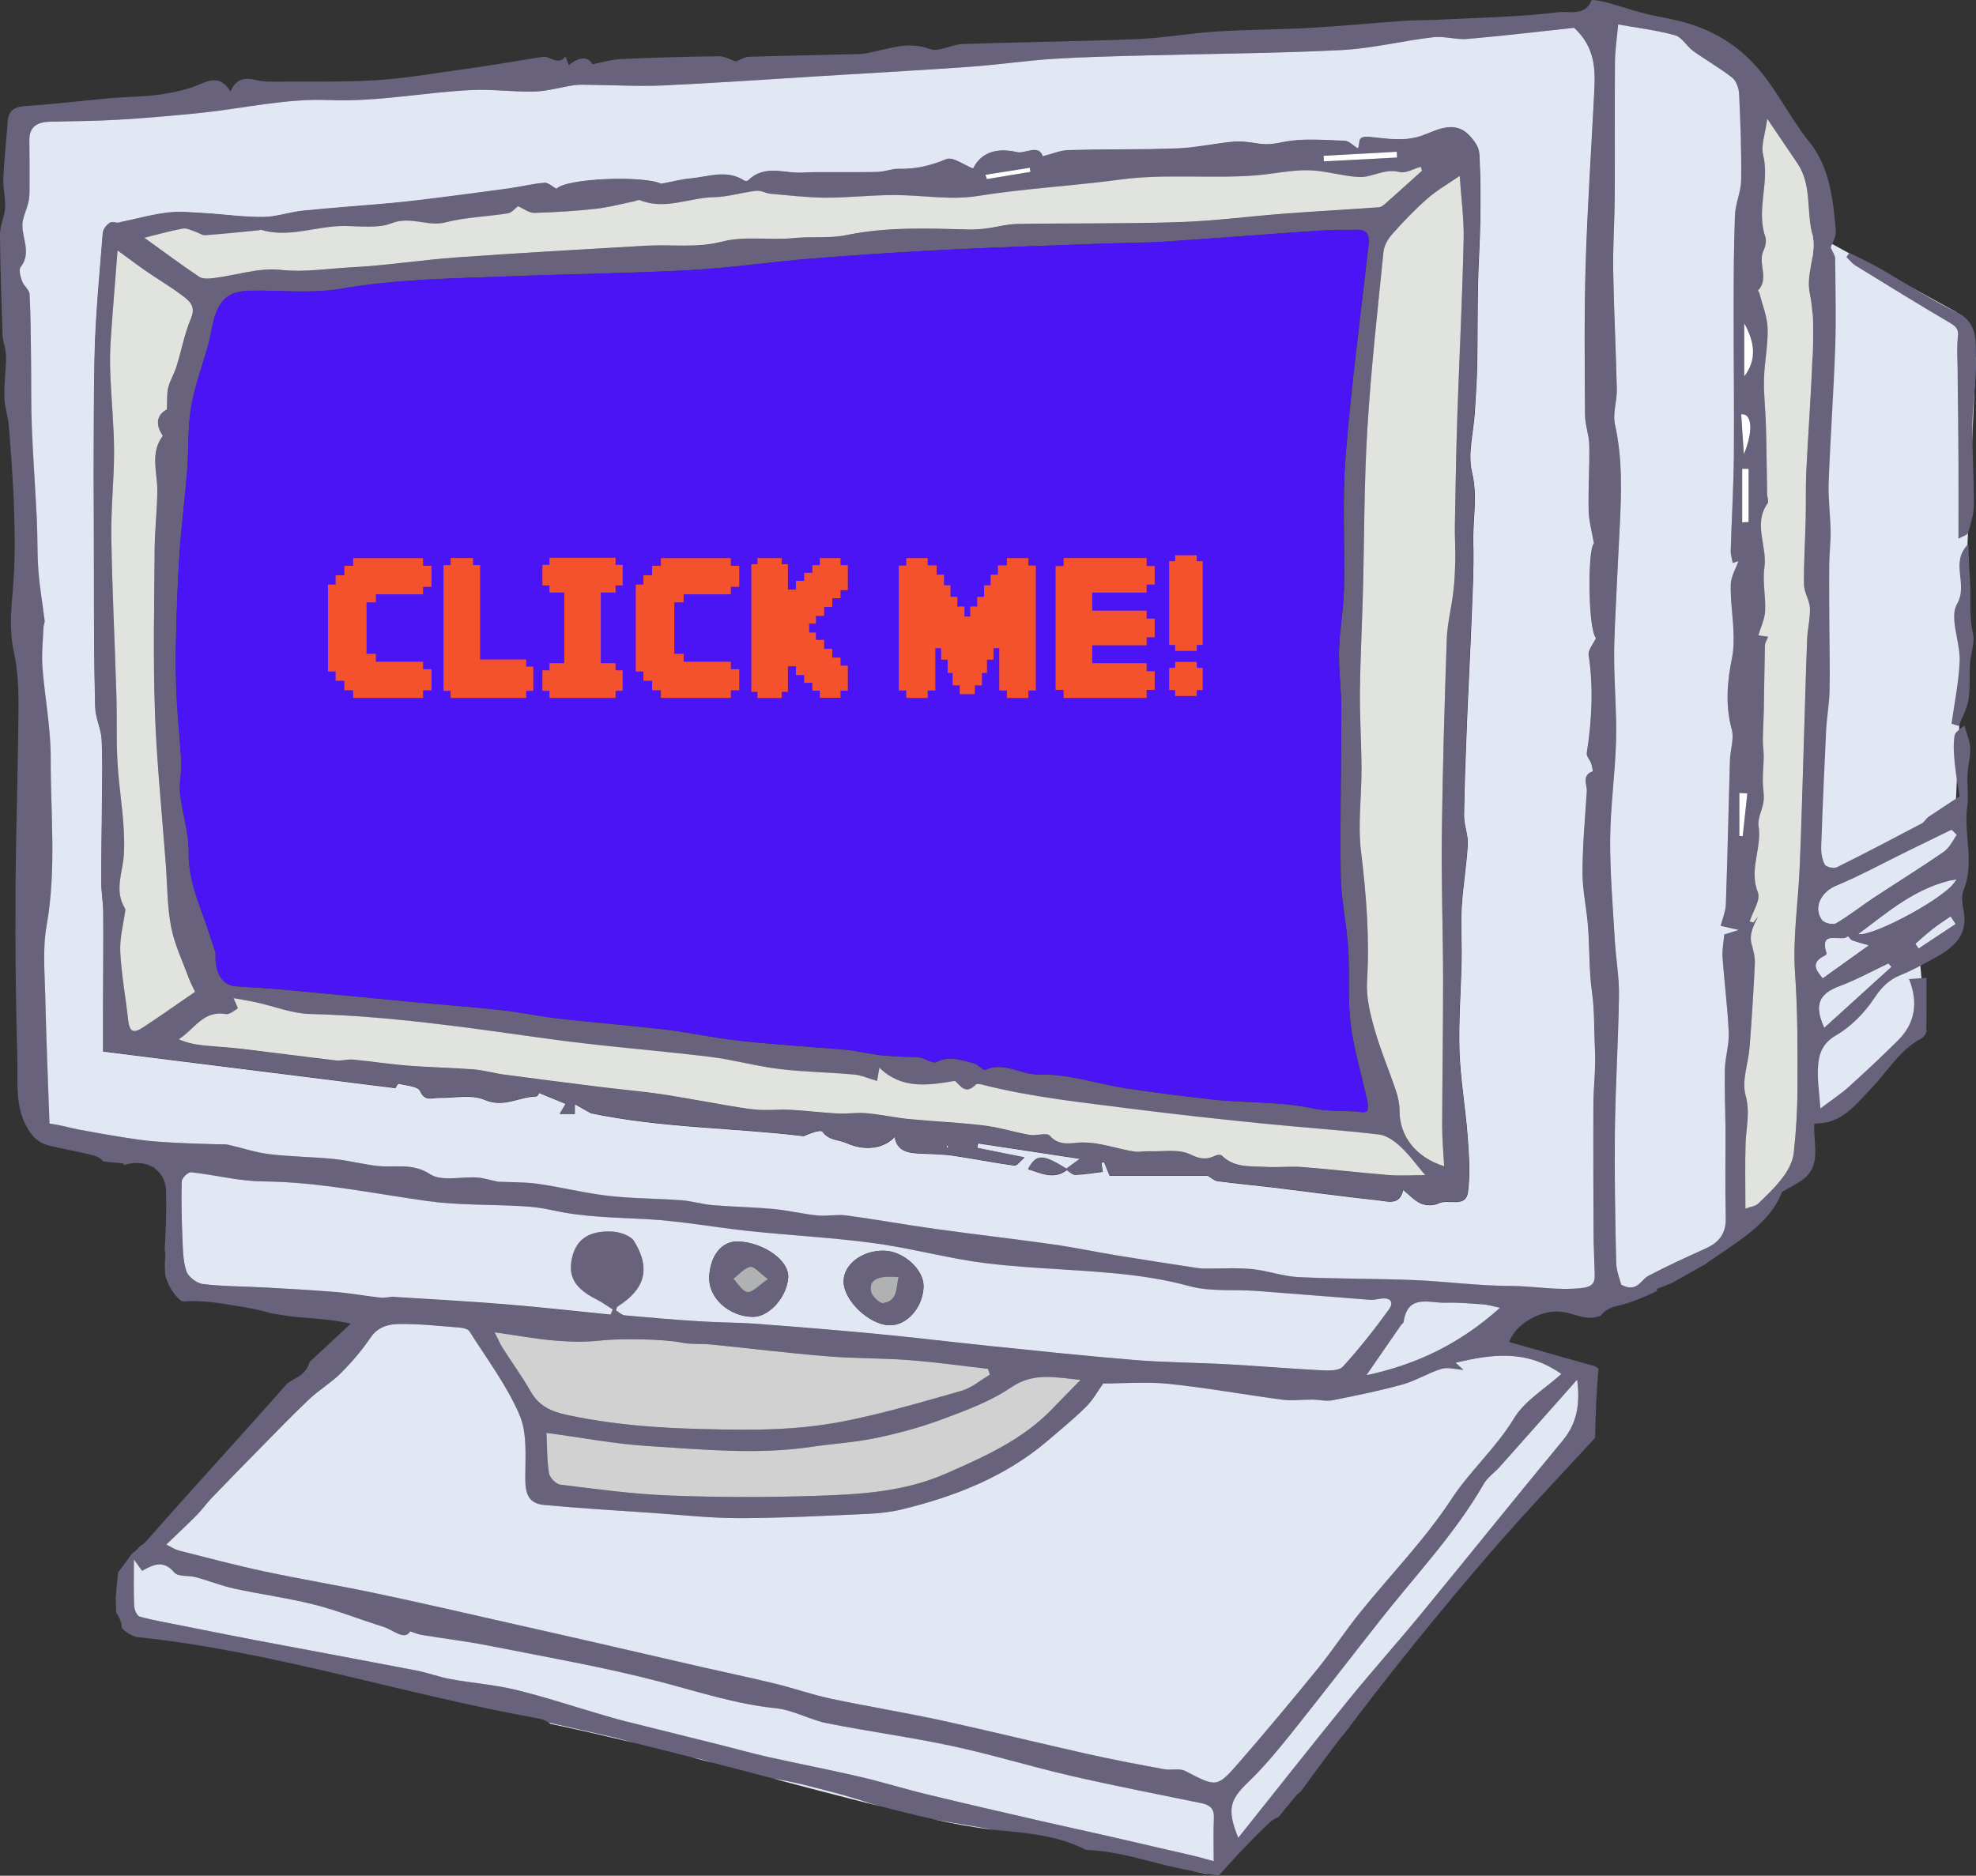 <?xml version="1.0" encoding="UTF-8"?>
<svg id="_레이어_1" data-name="레이어_1" xmlns="http://www.w3.org/2000/svg" viewBox="0 0 338.99 321.86">
  <rect x="0" y="0" width="338.99" height="321.86" fill="#333333" stroke="none"/>
  <defs>
    <style>
      .cls-1 {
        fill: #e1e7f3;
      }

      .cls-2 {
        fill: #d1d1d2;
      }

      .cls-3 {
        fill: #68627d;
      }

      .cls-4 {
        fill: #e1e3df;
      }

      .cls-5 {
        fill: #4b14f4;
      }

      .cls-6 {
        fill: #fff;
      }

      .cls-7 {
        fill: #b0b1b2;
      }

      .cls-8 {
        fill: #f4522c;
      }
    </style>
  </defs>
  <polygon class="cls-1" points="310.87 39.98 311.29 192.82 330.48 177 329.17 162.75 334.65 157.27 338.97 61.48 335.62 53.54 310.87 39.98"/>
  <path class="cls-3" d="M337.49,138.42c.23-1.83-.04-3.71.05-5.56.07-1.5.51-2.99.47-4.47-.04-1.17-.57-2.32-1-3.9-.48.46-1.59,1.02-1.7,1.74-.25,1.6-.11,3.29.05,4.93.21,2.07.61,4.11.82,5.48-1.96,1.29-3.68,2.39-5.36,3.54-.43.29-.68.86-1.12,1.1-4.85,2.56-9.69,5.11-14.6,7.54-.52.26-1.83-.06-2.06-.5-.47-.89-.64-2.04-.6-3.07.23-6.67.52-13.34.85-20.01.11-2.22.53-4.42.58-6.63.09-3.67-.02-7.35-.03-11.03-.02-3.6-.06-7.2-.02-10.8.02-1.87.26-3.74.23-5.61-.04-2.81-.43-5.62-.33-8.42.29-7.71.85-15.42,1.12-23.13.18-5.08.04-10.18-.01-15.27,0-.54-.43-1.08-.76-1.89.26-.78.96-1.84.88-2.83-.46-5.38-1.08-10.98-4.52-15.24-4.25-5.25-6.67-11.65-12.45-16.1-4.36-3.36-8.68-4.58-13.62-5.48-2.95-.53-5.8-1.61-8.71-2.39-.88-.23-2.53-.55-2.61-.35-1.12,2.79-3.95,1.81-5.61,2.01-6.83.85-13.75.95-20.64,1.3-2.08.11-4.16.07-6.23.21-5.25.37-10.48.9-15.73,1.19-5.35.3-10.72.28-16.07.62-4.64.3-9.25,1.14-13.9,1.32-9.9.4-19.81.49-29.71.83-1.92.07-4.1,1.44-5.66.86-3.35-1.25-6.29-.27-9.38.42-.86.19-1.73.42-2.61.44-6.33.17-12.67.27-19,.47-.76.02-1.51.53-2.27.81-.84-.27-1.88-.91-2.92-.9-5.64.06-11.28.24-16.91.49-1.47.07-2.92.53-4.76.89-.77-1.47-2.41-1.21-4.05.15-.23-.6-.4-1.05-.58-1.5-1.27,1.7-2.61-.14-3.94.08-4.8.8-9.61,1.57-14.43,2.25-4.69.66-9.38,1.46-14.1,1.75-5.62.34-11.27.21-16.91.25-1.18,0-2.4.03-3.53-.24-1.93-.47-3.56-.44-4.56,1.94-1.41-2.33-2.98-2.26-5.09-1.32-2.15.95-4.55,1.47-6.9,1.82-2.79.41-5.63.38-8.44.62-4.87.43-9.72,1.04-14.6,1.35-1.97.12-3.04.69-3.19,2.73-.23,3.23-.61,6.46-.75,9.7-.07,1.67.4,3.36.31,5.03C.77,37.19,0,38.71,0,40.24c.04,5.77.25,11.53.44,17.29.03.88.37,1.75.5,2.63.09.58.12,1.18.1,1.77-.09,2.12-.36,4.25-.29,6.37.05,1.61.65,3.2.77,4.81.37,4.83.76,9.67.9,14.51.13,4.36.19,8.76-.18,13.1-.32,3.72-.7,7.32.13,11.08.71,3.23.83,6.63.8,9.96-.08,10.52-.45,21.05-.51,31.57-.05,9.44.05,18.88.31,28.31.12,4.54-.57,9.36,2.67,13.27.6.72,1.56,1.33,2.47,1.57,2.56.69,5.2,1.08,7.77,1.74.93.24,1.5.59,1.75,1.03.46.06.91.13,1.37.2.56.08,3.3.05,1.97.62,1.82-.78,3.8-.67,5.27.22.06-.03.11-.07.16-.1.03.08.08.17.12.28,1.15.81,1.92,2.13,1.97,3.92.08,3.37-.03,6.74-.24,10.11.1.41.14.83.1,1.26-.05.44-.06.88-.08,1.31.02.55.05,1.11.07,1.66.46,1.76,1.31,3.36,2.79,4.52.16.02.31.04.47.06,2.85-.22,5.78.24,8.6.71,1.86.31,4.17.66,6.33,1.34,1.52.22,3.04.52,4.57.65,2.86.24,5.73.37,9.07,1.12-2.35,2.19-4.7,4.39-7.05,6.57-.31,1.09-1.01,2.06-2.22,2.69-.55.29-1.08.63-1.61.99-7.95,9.04-16.13,17.88-24.07,26.93-.4.45-.82.8-1.25,1.05-.39.48-.81.88-1.27,1.17-.82,1.09-1.64,2.19-2.43,3.29-.17,1.47-.32,2.94-.42,4.41.03.83.07,1.67.1,2.5.62.85.92,1.75.96,2.63.56.64,1.35,1.14,2.4,1.52,23.39,2.41,45.85,9.85,68.96,13.97.73.13,1.34.38,1.84.71,3.52.8,7.05,1.58,10.57,2.39,1.35.31,2.69.69,4.02,1.09,3.39.82,6.77,1.68,10.14,2.54,1.18.16,2.29.49,3.38.87,3.5.91,7,1.83,10.5,2.75,3.59.52,7.14,1.54,10.67,2.44,2.51.64,4.97,1.48,7.44,2.25,3.04.77,6.08,1.55,9.14,2.23,3.53.66,7.09,1.21,10.63,1.85.51.06,1.01.13,1.52.17,4.99.46,9.88,1.04,14.18,3.29,4.1.12,8.17,1.21,12.11,2.24,1.97.52,3.94.95,5.92,1.33.8.12,1.6.24,2.4.38.21.04.42.1.62.17.58.1,1.16.19,1.74.28,2.72-3.08,5.53-6.07,8.52-8.93.56-.54,1.15-.9,1.75-1.13.92-1.16,1.86-2.31,2.82-3.45.3-.36.62-.64.95-.88,2.26-3.12,4.56-6.23,6.91-9.3.16-.21.33-.4.51-.57,8.03-10.68,16.44-21.07,25.17-31.18,5.8-6.72,11.93-13.15,17.93-19.68.07-3.97.22-7.94.57-11.9-.2-.11-.4-.23-.57-.36-4.93-1.4-9.85-2.79-14.75-4.18,1.09-3.15,5.72-5.82,9.42-5.12,1.58.3,3.14,1.03,4.69.97.49-.02.98-.14,1.47-.3.04-.02.08-.03.11-.05.58-.76,1.46-1.35,2.68-1.64,2.47-.57,4.78-1.52,7.02-2.64-.03-.18-.05-.35-.02-.36.87-.28,1.77-.68,2.66-1.04,1.98-1.09,3.93-2.25,5.92-3.33-.02,0-.04,0-.07-.01,5.51-3.85,10.9-6.84,12.93-12.23,1.38-.8,2.39-1.3,3.32-1.93,3.65-2.52,1.96-6.36,2.24-9.82,4.65.15,7.04-3.19,9.78-6.04,2.79-2.9,4.82-6.56,8.55-8.53.41-.21.85-.82.86-1.25.07-3,.04-6,.04-9.18-1.28.1-2.03.15-3,.23,1.61,4.07,1.05,7.61-1.95,10.57-2.74,2.71-5.55,5.36-8.41,7.93-1.41,1.27-3.02,2.31-4.84,3.69-.19-2.83-.58-5.07-.4-7.27.16-2.09.73-3.9,3.07-5.25,2.59-1.5,4.92-3.89,6.59-6.41,1.25-1.88,2.5-3.15,4.53-3.96,1.79-.71,3.49-1.65,5.19-2.58,3.27-1.79,6.38-3.69,5.62-8.27-.2-1.19-.5-2.6-.07-3.62,1.97-4.77.03-9.66.65-14.46ZM57.62,221.72c-4.07-.34-8.15-.57-12.23-.79-3.54-.2-7.09-.17-10.6-.59-1.05-.13-2.51-1.24-2.83-2.22-.6-1.83-.6-3.89-.68-5.86-.13-3.18-.21-6.37-.11-9.55.02-.56,1.08-1.6,1.57-1.55,4.13.44,8.24,1.53,12.36,1.57,9.56.08,18.83,2.07,28.22,3.37,5.3.74,10.71.56,16.07.87,1.77.1,3.56.3,5.29.69,5.39,1.22,10.87,1.25,16.35,1.55,5.85.32,11.66,1.43,17.5,2.04,7.04.74,14.13,1.11,21.14,2.04,5.69.75,11.28,2.22,16.95,3.12,3.98.63,8.02.92,12.04,1.2,8.52.58,17.03.81,25.39,3.09,3.63.99,7.65.54,11.48.82,6.46.48,12.92,1.03,19.38,1.52.6.05,1.23-.06,1.83-.17,1.65-.31,2.49.47,1.52,1.83-2.45,3.4-5.07,6.7-7.89,9.81-.65.72-2.36.7-3.56.64-5.41-.28-10.82-.74-16.23-1.04-5.3-.29-10.63-.3-15.92-.73-8.26-.67-16.51-1.56-24.76-2.4-6.46-.66-12.9-1.46-19.37-2.07-6.84-.65-13.68-1.21-20.53-1.73-3.31-.25-6.63-.23-9.94-.44-4.29-.27-8.57-.63-12.85-1.02-.55-.05-1.05-.56-1.55-.85.12-.33.13-.58.25-.65,4.72-2.95,5.77-6.51,2.87-11.22-.61-.99-2.49-1.61-3.82-1.67-4.05-.17-6.18,1.42-6.86,4.63-.67,3.16.56,5.17,4.19,7,.99.5,1.88,1.16,2.82,1.75-.13.3-.25.6-.38.9-6-.6-12-1.28-18.01-1.77-6.39-.52-12.79-.87-19.19-1.27-.75-.05-1.53.22-2.28.13-2.56-.28-5.09-.75-7.65-.96ZM240.3,227.44c.15-.22.47-.4.5-.62.71-4.89,4.45-3.18,7.27-3.28,2.15-.07,4.32.14,6.47.29.74.05,1.47.3,2.79.58-6.83,6.11-14.17,9.7-22.93,11.57,2.21-3.2,4.05-5.87,5.9-8.55ZM111.23,248.13c9.27.58,18.57,1.52,27.87.15,3.72-.55,7.51-.77,11.18-1.53,3.86-.81,7.71-1.85,11.4-3.23,4.06-1.52,8.26-3.05,11.78-5.46,3.81-2.62,7.62-1.71,11.91-1.28-1.59,1.63-3.19,3.25-4.77,4.89-5.11,5.36-11.68,8.26-18.31,11.18-7.21,3.17-14.84,3.59-22.46,3.83-8.32.27-16.66.26-24.97-.06-6.26-.24-12.5-1.1-18.72-1.86-.75-.09-1.83-1.2-1.96-1.97-.36-2.2-.31-4.48-.44-6.92,6.07.81,11.74,1.91,17.47,2.26ZM91.06,238.79c-1.48-2.6-3.25-5.03-4.86-7.55-.41-.65-.7-1.37-1.34-2.64,3.81.54,7,1.14,10.22,1.41,2.63.22,5.32.3,7.93,0,3.28-.38,10.82-.27,13.86.35,1.65.34,3.41.16,5.11.33,6.62.66,13.22,1.48,19.85,2.02,4.69.39,9.43.3,14.12.66,4.53.34,9.03.99,13.55,1.5.11.34.21.68.32,1.02-1.63.95-3.14,2.27-4.9,2.77-6.94,1.97-13.88,4.04-20.96,5.37-5.4,1.01-11.01,1.32-16.52,1.29-10.15-.06-20.32-.38-30.31-2.56-2.58-.56-4.68-1.53-6.07-3.96ZM208.23,319.36c-1.56-.42-2.64-.74-3.73-.99-5.12-1.19-10.25-2.37-15.37-3.54-3.56-.81-7.12-1.57-10.67-2.39-6.5-1.5-13.01-2.99-19.49-4.56-3.84-.93-7.62-2.12-11.47-3.01-5.24-1.22-10.52-2.23-15.77-3.4-2.76-.62-5.48-1.4-8.23-2.08-5.44-1.36-10.89-2.7-16.34-4.07-1.54-.39-3.07-.85-4.59-1.3-4.72-1.38-9.39-2.94-14.16-4.08-3.62-.87-7.38-1.14-11.05-1.81-2.04-.37-4-1.12-6.03-1.51-9.04-1.74-18.1-3.41-27.15-5.12-4.33-.82-8.65-1.7-12.98-2.56-2.41-.48-4.84-.89-7.21-1.54-.47-.13-.93-1.18-.96-1.83-.11-2.39-.05-4.79-.05-7.94.71.97,1.02,1.4,1.4,1.92,1.87-1.02,3.62-1.98,5.52.29.64.76,2.46.47,3.71.81,2.21.6,4.35,1.47,6.57,1.95,4.56.99,9.21,1.61,13.74,2.75,4,1.01,7.85,2.57,11.8,3.79,1.77.55,3.69,2.46,4.65.79.46.15,1.18.49,1.94.61,3.84.64,7.71,1.1,11.52,1.85,9.9,1.97,19.87,3.68,29.62,6.25,6.52,1.71,12.88,3.8,19.65,4.49,2.97.3,5.78,1.97,8.76,2.57,7.17,1.43,14.43,2.4,21.57,3.93,6.8,1.46,13.47,3.53,20.25,5.09,7.44,1.71,14.94,3.17,22.42,4.7,1.46.3,2.23.93,2.15,2.56-.11,2.33-.03,4.66-.03,7.39ZM268.11,247.14c-8.13,9.83-16.12,19.79-24.22,29.65-4.12,5.01-8.45,9.85-12.55,14.89-6.27,7.71-12.42,15.53-18.92,23.67-1.97-4.89-1.43-6.53,1.68-9.52,2.67-2.57,5.06-5.44,7.38-8.34,5.22-6.52,10.3-13.15,15.47-19.7,6-7.61,12.71-14.67,17.58-23.14.67-1.16,1.9-1.99,2.82-3.02,4.35-4.88,8.68-9.78,13.22-14.9.49,3.95.1,7.33-2.46,10.42ZM267.85,235.74c-2.73,2.48-6.26,4.55-8.13,7.63-3.08,5.08-7.52,8.95-10.77,13.91-4.54,6.92-10.44,12.95-15.66,19.43-2.49,3.08-4.66,6.42-7.15,9.5-4.44,5.46-8.95,10.86-13.56,16.17-3.83,4.41-3.88,4.26-9.26,1.48-1-.52-2.45-.08-3.65-.31-4.38-.81-8.77-1.63-13.12-2.61-8.35-1.87-16.67-3.93-25.03-5.75-6.3-1.37-12.66-2.39-18.97-3.73-3.24-.69-6.39-1.81-9.61-2.59-4.14-1.01-8.32-1.88-12.48-2.83-6.47-1.48-12.94-2.99-19.41-4.47-4.63-1.06-9.27-2.11-13.91-3.15-7.49-1.68-14.97-3.43-22.48-5.01-6.39-1.35-12.83-2.41-19.22-3.77-4.92-1.05-9.79-2.34-14.67-3.58-.8-.2-1.53-.71-2.23-1.05,1.97-1.9,3.65-3.46,5.26-5.09.86-.87,1.57-1.9,2.42-2.79,2.83-2.95,5.68-5.87,8.55-8.78,2.73-2.77,5.43-5.58,8.26-8.25,1.7-1.61,3.78-2.83,5.43-4.48,1.88-1.88,3.64-3.94,5.12-6.14,1.24-1.83,3.07-2.26,4.8-2.29,3.53-.06,7.08.35,10.61.63.54.04,1.3.25,1.54.65,2.97,4.72,6.42,9.26,8.58,14.34,1.36,3.19.98,7.22.98,10.88,0,2.76.63,4.31,3.26,4.55,6.21.57,12.43.95,18.65,1.37,4.96.34,9.93.9,14.89.89,7.38-.02,14.76-.41,22.13-.74,1.97-.09,3.97-.34,5.88-.81,9.06-2.22,17.6-5.59,24.81-11.73,2.23-1.91,4.51-3.77,6.6-5.84,1.18-1.17,2-2.7,2.93-3.99,3.61,0,7.49-.33,11.3.07,6.51.68,12.97,1.86,19.46,2.72,1.65.22,3.37-.03,5.05-.02,1.18,0,2.4.33,3.53.11,4.02-.79,8.04-1.61,11.99-2.7,2.3-.64,4.4-1.98,6.68-2.68,1.1-.34,2.43.09,3.79.17-.54-.49-.97-.87-1.36-1.23,6.05-1.4,12.03-2.4,18.15,1.93ZM272.56,112.35c.86,5.65.55,11.25-.32,16.85-.08.52.53,1.13.74,1.73.16.46.35,1.37.28,1.39-1.96.7-.93,2.28-1.01,3.46-.31,4.65-.73,9.3-.74,13.96,0,3.05.71,6.09.94,9.14.29,3.75.16,7.54.68,11.25.47,3.33.34,6.66.52,9.98.17,3.12-.26,6.27-.27,9.41-.04,7.41,0,14.82.03,22.23.01,2.17.14,4.34.19,6.51.03,1.51.04,2.46-2.22,2.72-4.16.48-8.21-.35-12.31-.35-5.48-.01-10.95-.77-16.44-1-6.62-.27-13.25-.19-19.86-.51-2.68-.13-5.31-1.12-7.99-1.38-2.64-.25-5.33-.07-8-.09-.61,0-1.22-.07-1.81-.16-4.51-.69-9.02-1.38-13.52-2.12-3.64-.6-7.24-1.37-10.89-1.88-6.72-.95-13.46-1.71-20.17-2.65-5.06-.7-10.09-1.62-15.15-2.3-1.66-.22-3.39.16-5.07-.01-2.5-.25-4.97-.87-7.48-1.1-3.46-.32-6.94-.37-10.4-.66-1.8-.15-3.58-.71-5.38-.84-4.18-.31-8.39-.28-12.55-.76-4.03-.46-8-1.48-12.02-2.05-2.39-.34-4.84-.27-6.97-.37-1.44-.3-2.45-.63-3.48-.7-2.74-.18-6.11.72-8.09-.57-3.01-1.97-5.84-1.1-8.77-1.39-2.57-.25-5.1-.95-7.67-1.21-3.71-.38-7.47-.39-11.17-.84-2.37-.29-4.67-1.09-7.01-1.61-.56-.13-1.17-.06-1.76-.08-2.42-.08-4.84-.13-7.25-.26-2.11-.12-4.23-.23-6.32-.53-3.49-.5-6.96-1.11-10.43-1.76-1.39-.26-2.74-.72-4.91-1-.25-7.25-.56-14.5-.72-21.76-.09-4.06-.48-8.22.22-12.17,1.72-9.59.68-19.19.71-28.77.02-5.23-1.03-10.46-1.42-15.7-.17-2.26.1-4.56.19-6.84.01-.35.23-.72.19-1.05-.34-2.82-.84-5.62-1.06-8.45-.23-2.97-.14-5.97-.28-8.95-.26-5.28-.65-10.56-.86-15.85-.15-3.75-.08-7.5-.13-11.25-.05-3.85-.05-7.69-.25-11.53-.04-.77-1.01-1.44-1.3-2.25-.27-.76-.6-1.95-.23-2.42,2.14-2.69-.25-5.5.42-8.17.24-.96.64-1.87.88-2.83.16-.66.22-1.36.22-2.04.01-2.88.02-5.75-.03-8.63-.04-2.47,1.42-3.21,3.57-3.26,3.85-.09,7.72-.1,11.56-.33,4.73-.28,9.46-.69,14.17-1.17,7.37-.76,14.77-2.52,22.08-2.21,8.39.35,16.47-1.37,24.71-1.73,3.51-.15,7.05.37,10.57.27,2.25-.06,4.48-.75,6.73-1.08.94-.14,1.91-.08,2.87-.07,4.15.04,8.31.29,12.45.1,9.05-.42,18.09-1.06,27.13-1.61,8.54-.52,17.09-.99,25.62-1.6,4.74-.34,9.45-1.05,14.19-1.35,5.35-.34,10.72-.45,16.08-.59,11.13-.3,22.28-.36,33.4-.92,5.25-.27,10.43-1.59,15.67-2.2,1.95-.23,4,.46,5.96.29,6.29-.55,12.56-1.3,18.25-1.91,3.6,3.33,3.65,7.07,3.46,10.85-.5,9.92-1.18,19.84-1.48,29.77-.26,8.59-.16,17.19-.11,25.78.01,1.74.7,3.48.73,5.23.07,3.73-.19,7.46-.11,11.18.04,1.81.56,3.62.91,5.68-1.08.81-1.06,14.57.35,16.25-.47,1-1.39,2.02-1.26,2.87ZM299.23,55.47c1.66,3.03,2.34,6.05,0,9.12v-9.12ZM299.17,77.95c-.15-2.28-.31-4.55-.46-6.85,1.72-.24,2.22,2.56.46,6.85ZM299.99,80.44v9.13c-.37.02-.74.05-1.1.07v-9.19c.37,0,.74,0,1.1-.01ZM295.5,164.28c.3,4.31.87,8.6,1.06,12.91.09,2.07-.6,4.17-.66,6.26-.09,3.39.08,6.79.1,10.18.02,5.12-.08,10.25.05,15.37.07,2.66-1.14,4.19-3.43,5.23-3.31,1.5-6.63,3-9.84,4.7-1.36.72-1.95,2.98-4.67,1.52-.22-.91-.83-2.35-.86-3.81-.17-7.56-.31-15.13-.22-22.69.1-7.72.59-15.44.7-23.17.04-3.2-.55-6.4-.73-9.61-.33-5.75-.83-11.52-.78-17.27.05-5.61.86-11.21,1.01-16.82.12-4.71-.31-9.43-.33-14.15-.02-3.48.21-6.95.36-10.43.18-3.98.39-7.96.59-11.95.3-5.93.5-11.83-.81-17.72-.42-1.89.37-4.01.32-6.02-.15-6.79-.51-13.57-.62-20.36-.07-4.18.23-8.35.26-12.53.05-7.79-.02-15.57.04-23.36.02-1.96.33-3.92.55-6.35,3.24.58,6.55.97,9.74,1.85,1.21.33,2.02,1.91,3.15,2.72,2.19,1.57,4.56,2.9,6.67,4.56.7.56,1.14,1.82,1.19,2.78.23,4.94.42,9.89.35,14.83-.03,2-.99,3.97-1.06,5.97-.21,5.38-.22,10.77-.23,16.15-.01,8.36.11,16.72.04,25.08-.05,5.44-.38,10.88-.54,16.32-.02.69.21,1.38.33,2.1.51-.16.92-.29,1.01-.32-.44,1.26-1.29,2.64-1.32,4.03-.07,2.7.37,5.4.47,8.11.06,1.45.04,2.95-.24,4.37-.83,4.13-1.21,8.18-.06,12.37.44,1.61-.26,3.51-.31,5.28-.25,8.24-.41,16.49-.7,24.73-.04,1.21-.56,2.39-.89,3.69,1.07.24,1.84.42,3.11.71-1.1.34-1.77.55-2.49.77-.1,1.17-.39,2.57-.3,3.93ZM298.39,143.46v-7.38c.46.02.91.04,1.37.07-.26,2.44-.53,4.89-.79,7.33-.19,0-.38-.01-.58-.02ZM310.49,50.31c.69,3.4.59,7,.47,10.51-.23,6.69-.75,13.37-1.07,20.06-.13,2.79-.04,5.58-.11,8.37-.09,3.68-.34,7.35-.29,11.03.02,1.35.95,2.68,1.02,4.03.08,1.74-.4,3.5-.47,5.25-.23,5.76-.37,11.53-.56,17.29-.23,7.22-.41,14.44-.71,21.66-.25,6.18-1.24,12.4-.81,18.52.46,6.54.43,13.04.41,19.56,0,3.76-.23,7.53-.64,11.26-.16,1.41-.92,2.89-1.79,4.05-1.25,1.69-2.8,3.17-4.32,4.63-.43.42-1.2.49-2.18.85,0-3.94-.08-7.54.03-11.12.08-2.77.82-5.38,0-8.35-.7-2.51.49-5.53.7-8.33.36-4.75.67-9.5.89-14.26.05-1.09-.24-2.22-.54-3.28-.51-1.84.36-3.24,1.08-4.79-.26.34-.52.67-.78,1.01-.22-.05-.43-.1-.65-.15.52-1.69,1.92-3.73,1.41-5.01-1.57-3.92.72-7.58.12-11.38-.21-1.35.69-2.84.86-4.3.13-1.13-.14-2.3-.14-3.46,0-1.41.15-2.82.16-4.23,0-.94-.16-1.88-.15-2.82.02-1.59.13-3.18.16-4.78.07-3.81.1-7.63.2-11.44,0-.41.3-.82.55-1.46-.65-.09-1.15-.16-1.68-.23.4-1.38,1.09-2.75,1.16-4.15.13-2.49-.47-5.06-.12-7.5.52-3.67-1.98-7.46.55-11.01.24-.33-.07-1.04-.08-1.57-.07-3.92-.1-7.83-.21-11.75-.07-2.67-.4-5.35-.33-8.01.07-2.91.71-5.81.62-8.7-.06-2.03-.91-4.03-1.41-6.04-.04-.17-.28-.42-.24-.45,1.99-2.04-.08-4.63.94-6.82.33-.7.55-1.7.32-2.38-1.62-4.65.78-9.38-.38-14.08-.4-1.63.36-3.55.71-6.19,1.96,2.9,3.56,5.27,5.16,7.63,2.5,3.68,1.55,8.06,2.53,11.99.92,3.66-1.11,6.79-.39,10.33ZM313.13,163.98c.13-.06.28-.33.24-.45-1.31-4.18,2.62-1.68,3.65-2.86.24.25.44.61.73.72.93.34,1.89.58,2.78.83-2.51,1.8-5.11,3.66-7.83,5.61-.9-1.15-2.29-2.61.43-3.85ZM312.97,176.31c-1.76-3.9-.87-5.78,2.62-7.07,2.87-1.06,5.58-2.57,8.36-3.88.17.18.33.36.5.53-3.8,3.45-7.61,6.9-11.48,10.42ZM329.17,162.75c-.18-.27-.35-.54-.53-.8.97-.83,1.9-1.7,2.91-2.49.94-.74,1.96-1.39,3.1-2.18.08.12.46.69.84,1.28-2.19,1.45-4.26,2.82-6.33,4.19ZM318.85,160.28c5.15-3.82,9.92-8.09,16.78-9.39-1.34,2.87-14.04,9.67-16.78,9.39ZM333.47,146.12c-3.97,2.74-8.09,5.29-12.12,7.95-2.15,1.42-4.18,3.05-6.4,4.34-.53.31-2.03-.07-2.39-.61-1.48-2.16-.03-4.74,2.37-5.75,4.23-1.77,8.27-3.98,12.39-6,2.49-1.22,4.98-2.42,7.46-3.64.31.28.61.56.92.83-.73.97-1.28,2.21-2.24,2.87Z"/>
  <path class="cls-3" d="M317.26,43.4c1.61.8,3.26,1.53,4.81,2.41,4.52,2.57,8.87,5.48,13.55,7.73,3.76,1.8,3.28,5.02,3.36,7.94.1,3.77-.56,7.56-.61,11.34-.05,4.59.29,9.18.26,13.77,0,1.62-.53,3.26-1,4.83-.12.41-.95.6-1.65,1.01,0-4.68.02-8.91,0-13.13-.03-5.3-.1-10.6-.15-15.9-.02-1.87-.17-3.76.05-5.61.17-1.43-.46-1.86-1.54-2.49-5.39-3.17-10.71-6.45-16.03-9.73-.59-.36-1.03-.96-1.55-1.45.16-.24.32-.47.48-.71Z"/>
  <path class="cls-3" d="M334.79,124.19c.49-3.6,1.26-7.18,1.39-10.79.11-3.3-1.81-7.38-.45-9.76,2-3.51-1.31-7.02,1.94-10.3.1,2.28.13,4.23.29,6.18.24,3.04-.23,6.08.51,9.14.38,1.59-.39,3.44-.51,5.18-.14,2.06.07,4.15-.25,6.17-.25,1.57-1.09,3.05-1.67,4.57-.41-.13-.83-.26-1.24-.39Z"/>
  <path class="cls-1" d="M204.33,321.03c1,.19,2.01.38,3.02.55-.2-.07-.41-.13-.62-.17-.8-.14-1.6-.25-2.4-.38Z"/>
  <path class="cls-1" d="M170.6,313.99c-3.54-.65-7.1-1.19-10.63-1.85,3.51.79,7.05,1.44,10.63,1.85Z"/>
  <path class="cls-1" d="M122.22,302.46c-1.09-.38-2.2-.71-3.38-.87,1.13.29,2.25.58,3.38.87Z"/>
  <path class="cls-1" d="M94.82,295.88c4.65.98,9.27,2.05,13.89,3.17-1.34-.4-2.67-.78-4.02-1.09-3.52-.81-7.05-1.6-10.57-2.39.12.08.23.16.33.25.12.02.25.03.37.06Z"/>
  <path class="cls-1" d="M148.64,309.35c.73.18,1.46.37,2.19.56-2.47-.77-4.93-1.6-7.44-2.25-3.53-.91-7.08-1.93-10.67-2.44,5.3,1.4,10.6,2.79,15.92,4.14Z"/>
  <path class="cls-1" d="M85.35,202.75c-1.44-.3-2.45-.63-3.48-.7-2.74-.18-6.11.72-8.09-.57-3.01-1.97-5.84-1.1-8.77-1.39-2.57-.25-5.1-.95-7.67-1.21-3.71-.38-7.47-.39-11.17-.84-2.37-.29-4.67-1.09-7.01-1.61-.56-.13-1.17-.06-1.76-.08-2.42-.08-4.84-.13-7.25-.26-2.11-.12-4.23-.23-6.32-.53-3.49-.5-6.96-1.11-10.43-1.76-1.39-.26-2.74-.72-4.91-1-.25-7.25-.56-14.5-.72-21.76-.09-4.06-.48-8.22.22-12.17,1.72-9.59.68-19.19.71-28.77.02-5.23-1.03-10.46-1.42-15.7-.17-2.26.1-4.56.19-6.84.01-.35.23-.72.19-1.05-.34-2.82-.84-5.62-1.06-8.45-.23-2.97-.14-5.97-.28-8.95-.26-5.28-.65-10.56-.86-15.85-.15-3.75-.08-7.5-.13-11.25-.05-3.85-.05-7.69-.25-11.53-.04-.77-1.01-1.44-1.3-2.25-.27-.76-.6-1.95-.23-2.42,2.13-2.69-.25-5.5.42-8.17.24-.96.64-1.87.88-2.83.16-.66.22-1.36.22-2.04.01-2.88.02-5.75-.03-8.63-.04-2.47,1.42-3.21,3.57-3.26,3.85-.09,7.72-.1,11.56-.33,4.73-.28,9.46-.69,14.17-1.17,7.37-.76,14.77-2.52,22.08-2.21,8.39.35,16.47-1.37,24.71-1.73,3.51-.15,7.05.37,10.57.27,2.25-.06,4.48-.75,6.73-1.08.94-.14,1.91-.08,2.87-.07,4.15.04,8.31.29,12.45.1,9.05-.42,18.09-1.06,27.13-1.61,8.54-.52,17.09-.99,25.62-1.6,4.74-.34,9.45-1.05,14.19-1.35,5.35-.34,10.72-.45,16.08-.59,11.13-.3,22.28-.36,33.4-.92,5.25-.27,10.43-1.59,15.67-2.2,1.95-.23,4,.46,5.96.29,6.29-.55,12.56-1.3,18.25-1.91,3.6,3.33,3.65,7.07,3.46,10.85-.5,9.92-1.18,19.84-1.48,29.77-.26,8.59-.16,17.19-.11,25.78.01,1.74.7,3.48.73,5.23.07,3.73-.19,7.46-.11,11.18.04,1.81.56,3.62.91,5.68-1.08.81-1.06,14.57.35,16.25-.47,1-1.39,2.02-1.26,2.87.86,5.65.55,11.25-.32,16.85-.08.52.53,1.13.74,1.73.16.46.35,1.37.28,1.39-1.96.7-.93,2.28-1.01,3.46-.31,4.65-.73,9.3-.74,13.96,0,3.05.71,6.09.94,9.14.29,3.75.16,7.54.68,11.25.47,3.33.34,6.66.52,9.98.17,3.12-.26,6.27-.27,9.41-.04,7.41,0,14.82.03,22.23,0,2.17.14,4.34.19,6.51.03,1.51.04,2.46-2.22,2.72-4.16.48-8.21-.35-12.31-.36-5.48-.01-10.95-.77-16.44-1-6.62-.27-13.25-.19-19.86-.51-2.68-.13-5.31-1.12-7.99-1.38-2.64-.25-5.33-.07-8-.09-.61,0-1.22-.07-1.81-.16-4.51-.69-9.02-1.38-13.52-2.12-3.64-.6-7.24-1.37-10.89-1.88-6.72-.95-13.46-1.71-20.17-2.65-5.06-.7-10.09-1.62-15.15-2.3-1.66-.22-3.39.16-5.07-.01-2.5-.25-4.97-.87-7.48-1.1-3.46-.32-6.94-.37-10.4-.66-1.8-.15-3.58-.71-5.38-.84-4.18-.31-8.39-.28-12.55-.76-4.03-.46-8-1.48-12.02-2.05-2.39-.34-4.84-.27-6.97-.37ZM182.95,200.75c.51.3,1.03.86,1.54.85,1.58-.05,3.14-.33,4.69-.51-.07-.48-.14-1.02-.22-1.56.15-.04.3-.08.45-.12.29.7.58,1.4.97,2.34h16.8c.63.36,1.13.86,1.68.93,3.12.41,6.26.7,9.38,1.07,6.04.73,12.06,1.56,18.11,2.21,1.67.18,3.79.98,4.37-1.77,1.1.88,1.97,1.88,3.06,2.34.85.36,2.15.39,2.96-.02,1.68-.86,4.71.88,5.1-1.98.42-3.11.17-6.34-.06-9.5-.36-4.89-1.23-9.75-1.4-14.64-.17-5.19.26-10.41.36-15.61.06-3.03-.16-6.08.02-9.1.21-3.59.84-7.16,1.04-10.76.09-1.65-.65-3.33-.63-4.99.06-5.22.28-10.43.48-15.64.25-6.23.59-12.46.83-18.7.16-4.1.39-8.22.27-12.31-.12-4.06.79-8.05-.22-12.24-.77-3.21.27-6.85.48-10.31.16-2.65.35-5.29.41-7.94.09-4.59.04-9.18.13-13.76.08-3.75.35-7.5.4-11.26.05-3.84.07-7.69-.19-11.51-.07-1.09-.98-2.3-1.82-3.13-2.61-2.59-5.84-.52-8.03.22-3.17,1.07-6.18.43-8.93.19-2.37-.21-1.45,1.06-2.01,1.98-.81-.49-1.52-1.29-2.26-1.32-3.53-.11-7.15-.47-10.54.22-1.45.29-2.69.5-4.12.28-1.45-.22-2.94-.47-4.39-.34-3.21.28-6.39,1.03-9.59,1.15-6.24.24-12.49.12-18.72.3-1.49.04-2.97.7-4.44,1.07-.72-2.18-2.95-.4-4.41-.73-3.87-.89-6.33.35-7.52,2.82-1.57-.6-3.48-2.07-4.6-1.61-2.66,1.1-5.23,1.75-8.09,1.65-1.21-.04-2.42.51-3.64.54-3.58.08-7.17.03-10.75.04-1.27,0-2.54.17-3.8.05-2.72-.26-5.46-.91-7.72,1.37-.12.12-.5.13-.66.03-3-1.97-6.14-.65-9.22-.38-1.45.13-2.88.52-5.04.92-2.95-1.44-16.32-.97-17.96.87-.72-.39-1.43-1.1-2.06-1.04-2.04.17-4.04.67-6.07.96-4.12.58-8.25,1.11-12.38,1.63-2.63.33-5.26.65-7.89.89-5.03.46-10.07.8-15.1,1.31-2.28.23-4.52,1.06-6.79,1.08-3.35.03-6.7-.46-10.06-.66-2.11-.12-4.26-.35-6.35-.1-2.72.32-5.39,1.07-8.09,1.64-.48.27-1.3-.16-1.77.09-.59.3-1.22,1.14-1.27,1.78-.56,7.2-1.29,14.4-1.42,21.6-.23,12.95-.1,25.9-.09,38.86,0,6.98.02,13.96.21,20.94.05,1.83,1.01,3.62,1.1,5.45.19,3.55.08,7.12.06,10.69-.03,4.6-.13,9.2-.12,13.81,0,1.77.33,3.54.34,5.31.03,5.69-.02,11.37-.03,17.06,0,2.3,0,4.61,0,6.69,16.55,2.07,33.3,4.17,50.11,6.28.09-.13.41-.8.56-.76,1.3.32,3.33.44,3.69,1.26.8,1.83,1.95,1.16,3.11,1.18,2.68.04,5.68-.65,7.95.33,3.3,1.43,5.89-.54,8.81-.57.29,0,.58-.69.52-.62,1.63.67,3.09,1.27,4.61,1.9-.31.51-.61,1.01-1.02,1.71h2.56v-1.67c1.06.6,2.11,1.2,2.74,1.55,12.21,2.55,24.48,2.47,36.52,3.93,1.09-.49,2.93-1.17,3.23-.75,1.08,1.52,2.76,1.33,4.1,1.94,3.22,1.46,6.51.92,8.29-1.07.39,2.51,2.29,2.76,4.29,2.87,1.87.1,3.77.08,5.62.35,3.54.51,7.06,1.23,10.6,1.71.45.06,1.01-.77,1.77-1.38-3.08-.62-5.6-1.13-8.12-1.63.04-.27.08-.54.13-.8,5.79.88,11.59,1.76,17.53,2.66-.97.71-1.65,1.21-2.34,1.71-4.06-2.54-5.19-2.55-6.58.08,2.22.66,4.34,1.84,6.6.16Z"/>
  <path class="cls-1" d="M28.55,265.01c1.97-1.9,3.65-3.46,5.26-5.09.86-.87,1.57-1.9,2.42-2.79,2.83-2.95,5.68-5.87,8.55-8.78,2.73-2.77,5.43-5.58,8.26-8.25,1.7-1.61,3.78-2.83,5.43-4.48,1.88-1.88,3.64-3.94,5.13-6.14,1.24-1.83,3.07-2.26,4.8-2.29,3.53-.06,7.08.35,10.61.63.54.04,1.3.25,1.54.65,2.97,4.72,6.42,9.26,8.58,14.34,1.36,3.19.98,7.22.98,10.88,0,2.76.63,4.31,3.26,4.55,6.21.57,12.43.95,18.65,1.37,4.96.34,9.93.9,14.89.89,7.38-.02,14.76-.41,22.13-.74,1.97-.09,3.97-.34,5.88-.81,9.06-2.22,17.6-5.59,24.81-11.73,2.23-1.91,4.51-3.77,6.6-5.84,1.18-1.17,2-2.7,2.93-3.99,3.61,0,7.49-.33,11.3.07,6.51.68,12.97,1.86,19.46,2.72,1.65.22,3.37-.03,5.05-.02,1.18,0,2.4.33,3.53.11,4.02-.79,8.04-1.61,11.99-2.7,2.3-.64,4.4-1.98,6.68-2.68,1.1-.34,2.43.09,3.79.17-.54-.49-.97-.87-1.36-1.23,6.05-1.4,12.03-2.4,18.15,1.93-2.73,2.48-6.26,4.55-8.13,7.63-3.08,5.08-7.52,8.95-10.77,13.91-4.54,6.92-10.44,12.95-15.66,19.43-2.49,3.08-4.66,6.42-7.15,9.5-4.44,5.46-8.95,10.86-13.56,16.17-3.83,4.41-3.88,4.26-9.26,1.48-1-.52-2.45-.08-3.65-.31-4.38-.81-8.77-1.63-13.12-2.61-8.35-1.87-16.67-3.93-25.03-5.75-6.3-1.37-12.66-2.39-18.97-3.73-3.24-.69-6.39-1.81-9.61-2.59-4.14-1.01-8.32-1.88-12.48-2.83-6.47-1.48-12.94-2.99-19.41-4.47-4.63-1.06-9.27-2.11-13.91-3.15-7.49-1.68-14.97-3.43-22.48-5.01-6.39-1.35-12.83-2.41-19.22-3.77-4.92-1.05-9.79-2.34-14.67-3.58-.8-.2-1.53-.71-2.23-1.05Z"/>
  <path class="cls-1" d="M297.23,96.6c.64-.21,1.15-.37,1.01-.32-.44,1.26-1.29,2.64-1.32,4.03-.07,2.7.37,5.4.47,8.11.06,1.45.04,2.95-.24,4.37-.83,4.13-1.21,8.18-.06,12.37.44,1.61-.26,3.51-.31,5.28-.25,8.24-.41,16.49-.7,24.73-.04,1.21-.56,2.39-.89,3.69,1.07.24,1.84.42,3.11.71-1.1.34-1.77.55-2.49.77-.1,1.17-.39,2.57-.3,3.93.3,4.31.87,8.6,1.06,12.91.09,2.07-.6,4.17-.66,6.26-.09,3.39.08,6.79.1,10.18.02,5.12-.08,10.25.05,15.37.07,2.66-1.14,4.19-3.43,5.23-3.31,1.5-6.63,3-9.84,4.7-1.36.72-1.95,2.98-4.67,1.52-.22-.91-.83-2.35-.86-3.81-.17-7.56-.31-15.13-.22-22.69.1-7.72.59-15.44.7-23.17.04-3.2-.55-6.4-.73-9.61-.33-5.75-.83-11.52-.78-17.27.05-5.61.86-11.21,1.01-16.82.12-4.71-.31-9.43-.33-14.15-.02-3.48.21-6.95.36-10.43.18-3.98.39-7.96.59-11.95.3-5.93.5-11.83-.81-17.72-.42-1.89.37-4.01.32-6.02-.15-6.79-.51-13.57-.62-20.36-.07-4.18.23-8.35.26-12.53.05-7.79-.02-15.57.04-23.36.02-1.96.33-3.92.55-6.35,3.24.58,6.55.97,9.74,1.85,1.21.33,2.02,1.91,3.15,2.72,2.19,1.57,4.56,2.9,6.67,4.56.7.56,1.14,1.82,1.19,2.78.23,4.94.42,9.89.35,14.83-.03,2-.99,3.97-1.06,5.97-.21,5.38-.22,10.77-.23,16.15-.01,8.36.11,16.72.04,25.08-.05,5.44-.38,10.88-.54,16.32-.02.69.21,1.38.33,2.1Z"/>
  <path class="cls-1" d="M104.76,225.58c-6-.6-12-1.28-18.01-1.77-6.39-.52-12.79-.87-19.19-1.27-.75-.05-1.53.22-2.28.13-2.56-.28-5.09-.75-7.65-.96-4.07-.34-8.15-.57-12.23-.79-3.54-.2-7.09-.17-10.6-.59-1.05-.13-2.51-1.24-2.83-2.22-.6-1.83-.6-3.89-.68-5.86-.13-3.18-.21-6.37-.11-9.55.02-.56,1.08-1.6,1.57-1.55,4.13.44,8.24,1.53,12.36,1.57,9.56.08,18.83,2.07,28.22,3.37,5.3.74,10.71.56,16.07.87,1.77.1,3.56.3,5.29.69,5.39,1.22,10.87,1.25,16.35,1.55,5.85.32,11.66,1.43,17.5,2.04,7.04.74,14.13,1.11,21.14,2.04,5.69.75,11.28,2.22,16.95,3.12,3.98.63,8.02.92,12.04,1.2,8.52.58,17.03.81,25.39,3.09,3.63.99,7.65.54,11.48.82,6.46.48,12.92,1.03,19.38,1.52.6.05,1.23-.06,1.83-.17,1.65-.31,2.49.47,1.52,1.83-2.45,3.4-5.07,6.7-7.89,9.81-.65.72-2.36.7-3.56.64-5.41-.28-10.82-.74-16.23-1.04-5.3-.29-10.63-.3-15.92-.73-8.26-.67-16.51-1.56-24.76-2.4-6.46-.66-12.9-1.46-19.37-2.07-6.84-.65-13.68-1.21-20.53-1.73-3.31-.25-6.63-.23-9.94-.44-4.29-.27-8.57-.63-12.85-1.02-.55-.05-1.05-.56-1.55-.85.12-.33.13-.58.25-.65,4.72-2.95,5.77-6.51,2.87-11.22-.61-.99-2.49-1.61-3.82-1.67-4.05-.17-6.18,1.42-6.86,4.63-.67,3.16.56,5.17,4.19,7,.99.5,1.88,1.16,2.82,1.75-.13.3-.25.6-.38.9ZM121.67,219.15c-.14,3.54,3.36,6.74,7.46,6.81,2.78.05,5.86-3.36,6.09-6.75.19-2.86-4.1-5.97-8.54-6.18-2.82-.13-4.85,2.36-5.01,6.12ZM151.63,214.61c-3.76-.07-6.97,2.41-6.9,5.34.07,3.27,4.39,7.36,7.86,7.45,2.98.08,5.73-3.03,5.85-6.6.09-2.93-3.43-6.14-6.8-6.19Z"/>
  <path class="cls-1" d="M22.98,267.62c.71.97,1.02,1.4,1.4,1.92,1.87-1.02,3.62-1.98,5.52.29.64.76,2.46.47,3.71.81,2.21.6,4.35,1.47,6.57,1.95,4.56.99,9.21,1.61,13.74,2.75,4,1.01,7.85,2.57,11.8,3.79,1.77.55,3.69,2.46,4.65.79.46.15,1.18.48,1.94.61,3.84.64,7.71,1.1,11.52,1.85,9.9,1.97,19.87,3.68,29.62,6.25,6.52,1.71,12.88,3.8,19.65,4.49,2.97.3,5.78,1.97,8.76,2.57,7.17,1.43,14.43,2.4,21.57,3.93,6.8,1.46,13.47,3.53,20.25,5.09,7.44,1.71,14.94,3.17,22.42,4.7,1.46.3,2.23.93,2.15,2.56-.11,2.33-.03,4.66-.03,7.39-1.56-.42-2.64-.74-3.73-.99-5.12-1.19-10.25-2.37-15.37-3.54-3.56-.81-7.12-1.57-10.67-2.39-6.5-1.5-13.01-2.99-19.49-4.56-3.84-.93-7.62-2.12-11.47-3.01-5.24-1.22-10.52-2.23-15.77-3.4-2.76-.62-5.48-1.4-8.23-2.08-5.44-1.36-10.89-2.7-16.34-4.07-1.54-.39-3.07-.85-4.59-1.3-4.72-1.38-9.39-2.94-14.16-4.08-3.62-.87-7.38-1.14-11.05-1.81-2.04-.37-4-1.12-6.03-1.51-9.04-1.74-18.1-3.41-27.15-5.12-4.33-.82-8.65-1.7-12.98-2.56-2.41-.48-4.84-.89-7.21-1.54-.47-.13-.93-1.18-.96-1.83-.11-2.39-.05-4.79-.05-7.94Z"/>
  <path class="cls-4" d="M299.43,207.4c0-3.94-.08-7.54.03-11.12.08-2.77.82-5.38,0-8.35-.7-2.51.49-5.53.7-8.33.36-4.75.67-9.5.89-14.26.05-1.09-.24-2.22-.54-3.28-.51-1.84.36-3.24,1.08-4.79-.26.34-.52.67-.78,1.01-.22-.05-.43-.1-.65-.15.52-1.69,1.92-3.73,1.41-5.01-1.57-3.92.72-7.58.12-11.38-.21-1.35.69-2.84.86-4.3.13-1.13-.14-2.3-.14-3.46,0-1.41.15-2.82.16-4.23,0-.94-.16-1.88-.15-2.82.02-1.59.13-3.18.16-4.78.07-3.81.11-7.63.2-11.44,0-.41.3-.82.55-1.46-.65-.09-1.15-.16-1.68-.23.4-1.38,1.09-2.75,1.16-4.15.13-2.49-.47-5.06-.12-7.5.52-3.67-1.98-7.46.55-11.01.24-.33-.07-1.04-.08-1.57-.07-3.92-.1-7.83-.21-11.75-.07-2.67-.4-5.35-.33-8.01.07-2.91.71-5.81.62-8.7-.06-2.03-.91-4.03-1.41-6.04-.04-.17-.28-.42-.24-.45,1.99-2.04-.08-4.63.94-6.82.33-.7.55-1.7.32-2.38-1.62-4.65.78-9.38-.38-14.08-.4-1.63.36-3.55.71-6.19,1.96,2.9,3.56,5.27,5.16,7.63,2.5,3.68,1.55,8.06,2.53,11.99.92,3.66-1.11,6.79-.39,10.33.69,3.4.59,7,.47,10.51-.23,6.69-.75,13.37-1.07,20.06-.13,2.79-.04,5.58-.11,8.37-.09,3.68-.34,7.35-.29,11.03.02,1.35.95,2.68,1.02,4.03.08,1.74-.4,3.5-.47,5.25-.23,5.76-.37,11.53-.56,17.29-.23,7.22-.41,14.44-.71,21.66-.25,6.18-1.24,12.4-.81,18.52.46,6.54.43,13.04.41,19.56,0,3.76-.23,7.53-.64,11.26-.16,1.41-.92,2.89-1.79,4.05-1.25,1.69-2.8,3.17-4.32,4.63-.43.42-1.2.49-2.18.85Z"/>
  <path class="cls-2" d="M169.82,235.89c-1.63.95-3.14,2.27-4.9,2.77-6.94,1.97-13.88,4.04-20.96,5.37-5.4,1.01-11.01,1.32-16.52,1.29-10.15-.06-20.32-.38-30.31-2.56-2.58-.56-4.68-1.53-6.07-3.96-1.48-2.6-3.25-5.03-4.86-7.55-.41-.65-.7-1.37-1.34-2.64,3.81.54,7,1.14,10.22,1.41,2.63.22,5.32.3,7.93,0,3.28-.38,10.82-.27,13.86.35,1.65.34,3.41.16,5.11.33,6.62.66,13.22,1.48,19.85,2.02,4.69.39,9.43.3,14.12.66,4.53.34,9.03.99,13.55,1.5.11.34.21.68.32,1.02Z"/>
  <path class="cls-2" d="M93.76,245.87c6.07.81,11.74,1.91,17.47,2.26,9.27.58,18.57,1.52,27.87.15,3.72-.55,7.51-.77,11.18-1.53,3.86-.81,7.71-1.85,11.4-3.23,4.06-1.52,8.26-3.05,11.78-5.46,3.81-2.62,7.62-1.71,11.91-1.28-1.59,1.63-3.19,3.25-4.77,4.89-5.11,5.36-11.68,8.26-18.31,11.18-7.21,3.17-14.84,3.59-22.46,3.83-8.32.27-16.66.26-24.97-.06-6.26-.24-12.5-1.1-18.72-1.86-.75-.09-1.83-1.2-1.96-1.97-.36-2.2-.31-4.48-.44-6.92Z"/>
  <path class="cls-1" d="M212.42,315.35c-1.97-4.89-1.43-6.53,1.68-9.52,2.67-2.57,5.06-5.44,7.38-8.34,5.22-6.52,10.3-13.15,15.47-19.7,6-7.61,12.71-14.67,17.58-23.14.67-1.16,1.9-1.99,2.82-3.02,4.35-4.88,8.68-9.78,13.22-14.9.49,3.95.1,7.33-2.46,10.42-8.13,9.83-16.12,19.79-24.22,29.65-4.12,5.01-8.45,9.85-12.55,14.89-6.27,7.71-12.42,15.53-18.92,23.67Z"/>
  <path class="cls-1" d="M234.4,235.99c2.21-3.2,4.05-5.87,5.9-8.55.15-.22.47-.4.5-.62.71-4.89,4.45-3.18,7.27-3.28,2.15-.07,4.32.14,6.47.29.74.05,1.47.3,2.79.58-6.83,6.11-14.17,9.7-22.93,11.57Z"/>
  <path class="cls-1" d="M335.7,143.25c-.73.97-1.28,2.21-2.24,2.87-3.97,2.74-8.09,5.29-12.12,7.95-2.15,1.42-4.18,3.05-6.4,4.34-.53.31-2.03-.07-2.39-.61-1.48-2.16-.03-4.74,2.37-5.75,4.23-1.77,8.27-3.98,12.39-6,2.49-1.22,4.98-2.42,7.46-3.64.31.28.61.56.92.83Z"/>
  <path class="cls-1" d="M324.45,165.89c-3.8,3.45-7.61,6.9-11.48,10.42-1.76-3.9-.87-5.78,2.62-7.07,2.87-1.06,5.58-2.57,8.36-3.88.17.18.33.36.5.53Z"/>
  <path class="cls-1" d="M318.85,160.28c5.15-3.82,9.92-8.09,16.78-9.39-1.34,2.87-14.04,9.67-16.78,9.39Z"/>
  <path class="cls-1" d="M312.7,167.83c-.9-1.15-2.29-2.61.43-3.85.13-.06.28-.33.24-.45-1.31-4.18,2.62-1.68,3.65-2.86.24.25.44.61.73.72.93.34,1.89.58,2.78.83-2.51,1.8-5.11,3.66-7.83,5.61Z"/>
  <path class="cls-6" d="M298.88,89.64v-9.19c.37,0,.74,0,1.1-.01v9.13c-.37.03-.74.05-1.1.07Z"/>
  <path class="cls-6" d="M299.23,55.47c1.66,3.03,2.34,6.05,0,9.12v-9.12Z"/>
  <path class="cls-1" d="M328.64,161.94c.97-.83,1.9-1.7,2.91-2.49.94-.74,1.96-1.39,3.1-2.18.08.12.46.69.84,1.28-2.19,1.45-4.26,2.82-6.33,4.19-.18-.27-.35-.54-.53-.8Z"/>
  <path class="cls-6" d="M299.76,136.14c-.26,2.44-.53,4.89-.79,7.33-.19,0-.38-.01-.58-.02v-7.38c.46.02.91.04,1.37.07Z"/>
  <path class="cls-6" d="M298.71,71.1c1.72-.24,2.22,2.56.46,6.85-.15-2.28-.31-4.55-.46-6.85Z"/>
  <path class="cls-3" d="M182.93,200.51c.69-.5,1.37-1,2.34-1.71-5.94-.9-11.73-1.78-17.53-2.66-.04.27-.08.54-.13.8,2.52.51,5.04,1.01,8.12,1.63-.76.62-1.32,1.44-1.77,1.38-3.55-.48-7.06-1.2-10.6-1.71-1.85-.26-3.74-.24-5.62-.35-2-.11-3.9-.36-4.29-2.87-1.78,2-5.07,2.53-8.29,1.07-1.34-.61-3.02-.42-4.1-1.94-.3-.42-2.13.26-3.23.75-12.04-1.46-24.31-1.38-36.52-3.93-.62-.35-1.68-.95-2.74-1.55v1.67h-2.56c.42-.7.72-1.2,1.02-1.71-1.52-.62-2.99-1.23-4.61-1.9.06-.07-.23.61-.52.62-2.92.04-5.51,2-8.81.57-2.27-.98-5.27-.29-7.95-.33-1.16-.02-2.31.64-3.11-1.18-.36-.82-2.39-.93-3.69-1.26-.15-.04-.47.63-.56.76-16.81-2.11-33.56-4.2-50.11-6.28,0-2.08,0-4.38,0-6.69.01-5.69.06-11.37.03-17.06,0-1.77-.34-3.54-.34-5.31-.01-4.6.09-9.2.12-13.81.02-3.56.13-7.13-.06-10.69-.1-1.83-1.05-3.63-1.1-5.45-.19-6.98-.2-13.96-.21-20.94-.02-12.95-.15-25.91.09-38.86.13-7.21.86-14.41,1.42-21.6.05-.65.68-1.48,1.27-1.78.48-.24,1.3.18,1.77-.09,2.69-.56,5.37-1.31,8.09-1.64,2.08-.25,4.23-.02,6.35.1,3.36.2,6.71.69,10.06.66,2.26-.02,4.51-.85,6.79-1.08,5.03-.51,10.07-.85,15.1-1.31,2.64-.24,5.27-.56,7.89-.89,4.13-.52,8.26-1.06,12.38-1.63,2.03-.28,4.03-.79,6.07-.96.64-.05,1.34.66,2.06,1.04,1.65-1.84,15.02-2.31,17.96-.87,2.16-.41,3.59-.79,5.04-.92,3.08-.27,6.22-1.59,9.22.38.15.1.54.09.66-.03,2.26-2.28,5.01-1.63,7.72-1.37,1.25.12,2.53-.04,3.8-.05,3.58-.01,7.17.04,10.75-.04,1.22-.03,2.43-.57,3.64-.54,2.86.09,5.43-.55,8.09-1.65,1.12-.46,3.03,1.01,4.6,1.61,1.2-2.47,3.65-3.71,7.52-2.82,1.46.34,3.69-1.45,4.41.73,1.47-.37,2.95-1.03,4.44-1.07,6.24-.18,12.49-.06,18.72-.3,3.21-.12,6.39-.87,9.59-1.15,1.44-.13,2.94.12,4.39.34,1.43.22,2.67.02,4.12-.28,3.39-.69,7.02-.33,10.54-.22.74.02,1.45.82,2.26,1.32.57-.92-.36-2.19,2.01-1.98,2.75.24,5.76.88,8.93-.19,2.19-.74,5.42-2.81,8.03-.22.84.84,1.75,2.04,1.82,3.13.26,3.82.24,7.67.19,11.51-.05,3.75-.33,7.5-.4,11.26-.09,4.59-.04,9.18-.13,13.76-.05,2.65-.24,5.3-.41,7.94-.21,3.45-1.26,7.1-.48,10.31,1.01,4.2.1,8.18.22,12.24.13,4.1-.11,8.21-.27,12.31-.24,6.23-.58,12.46-.83,18.7-.21,5.21-.42,10.43-.48,15.64-.02,1.66.72,3.35.63,4.99-.19,3.59-.83,7.16-1.04,10.76-.18,3.02.04,6.07-.02,9.1-.1,5.21-.53,10.42-.36,15.61.16,4.89,1.03,9.75,1.4,14.64.24,3.16.48,6.39.06,9.5-.39,2.87-3.42,1.13-5.1,1.98-.8.41-2.11.38-2.96.02-1.09-.47-1.96-1.46-3.06-2.34-.58,2.75-2.7,1.95-4.37,1.77-6.04-.66-12.07-1.48-18.11-2.21-3.12-.38-6.26-.66-9.38-1.07-.55-.07-1.05-.57-1.68-.93h-16.8c-.39-.95-.68-1.64-.97-2.34-.15.04-.3.08-.45.12.08.54.15,1.09.22,1.56-1.54.18-3.11.46-4.69.51-.5.02-1.02-.55-1.54-.85,0,0-.02-.24-.02-.24ZM37,163.53c-.18,3.48,1.2,5.55,3.44,5.71,2.84.19,5.69.35,8.53.61,7.4.68,14.79,1.42,22.18,2.12,4.91.46,9.83.81,14.73,1.35,3.37.37,6.71,1.09,10.08,1.48,6.08.69,12.19,1.16,18.27,1.88,4.23.51,8.4,1.45,12.63,1.91,6.11.66,12.25,1.03,18.37,1.56,1.21.11,2.41.39,3.62.58.92.15,1.85.31,2.78.4,1.18.11,2.36.16,3.54.21.88.04,1.78-.04,2.63.12.99.18,2.2,1.11,2.85.78,2.29-1.16,4.35-.29,6.46.23.71.17,1.55,1.28,1.94,1.1,3.25-1.48,6.1.91,9.32.82,4.93-.13,9.9,1.6,14.88,2.37,4.9.75,9.83,1.34,14.76,1.91,5.7.65,11.48.27,17.15,1.52,2.41.53,4.98.38,7.48.53.63.04,1.52.28,1.82-.02.33-.33.23-1.23.1-1.83-.95-4.37-2.29-8.68-2.84-13.09-.54-4.32-.14-8.75-.43-13.12-.27-4.14-1.22-8.24-1.28-12.37-.15-9.54.11-19.09.11-28.63,0-3.32-.48-6.64-.4-9.95.08-3.51.77-7,.85-10.51.17-7.65-.33-15.34.28-22.95.97-12.18,2.6-24.3,3.96-36.45.16-1.4-.31-2.36-1.86-2.35-2.32,0-4.64,0-6.95.16-8.69.59-17.37,1.29-26.06,1.85-3.86.25-7.74.24-11.61.38-8.72.33-17.45.6-26.16,1.04-7.69.39-15.37.89-23.04,1.51-6.91.56-13.79,1.6-20.7,1.97-10.44.56-20.91.68-31.36,1.08-9.55.36-19.08.48-28.58,2.12-5.02.87-10.3.24-15.46.33-3.54.06-5.22,1.29-6.23,4.6-.43,1.43-.59,2.94-.98,4.38-1.01,3.68-2.39,7.29-3.03,11.03-.61,3.55-.39,7.23-.67,10.85-.39,4.93-1.03,9.83-1.35,14.76-.33,5.1-.48,10.21-.59,15.32-.07,3.12,0,6.26.16,9.38.18,3.55.6,7.09.77,10.64.08,1.76-.4,3.56-.21,5.3.38,3.38,1.52,6.73,1.48,10.09-.05,3.9,1.15,7.31,2.44,10.81.84,2.28,1.56,4.6,2.2,6.5ZM250.42,30.21c-2.01,1.39-3.93,2.48-5.56,3.91-2.14,1.88-4.12,3.96-6.02,6.09-.73.82-1.39,1.98-1.5,3.04-1.02,10.14-2.16,20.28-2.77,30.45-.56,9.35-.51,18.73-.76,28.1-.15,5.63-.45,11.27-.51,16.9-.04,4.47.25,8.94.27,13.41.01,4.65-.64,9.37-.09,13.95.89,7.44,1.5,14.82,1.04,22.33-.17,2.7.53,5.54,1.27,8.19,1.02,3.61,2.51,7.08,3.7,10.64.37,1.1.61,2.3.61,3.45,0,4.27,2.74,7.96,7.65,9.48-.13-2.39-.34-4.58-.34-6.76.02-8.56.17-17.12.16-25.68-.01-8.2-.31-16.39-.22-24.58.13-11.13.46-22.26.85-33.39.1-2.79.82-5.56,1.15-8.35.21-1.84.27-3.7.31-5.55.03-1.87-.1-3.74-.07-5.6.11-6.27.21-12.55.42-18.82.33-10.03.85-20.05,1.08-30.08.08-3.65-.43-7.32-.67-11.1ZM244.47,201.65c-1.39-1.64-2.64-3.39-4.18-4.83-1.03-.96-2.42-1.97-3.75-2.13-6.68-.78-13.39-1.22-20.08-1.9-7.26-.74-14.52-1.5-21.75-2.44-8.8-1.13-17.64-2.01-26.27-4.23-.34-.09-.87-.18-1.04,0-1.78,1.81-2.6.23-3.58-.63-4.56.76-9.11,1.51-12.97-2.26-.18,1.04-.29,1.67-.4,2.27-1.47-.42-2.7-.99-3.97-1.1-4.24-.38-8.51-.43-12.73-.94-4-.49-7.92-1.61-11.92-2.09-9.46-1.15-18.99-1.85-28.42-3.18-13.39-1.89-26.74-3.84-40.29-4.18-3.04-.08-6.04-1.3-9.07-1.97-1.26-.28-2.54-.48-4.01-.75.36.86.82,1.72.73,1.77-.64.43-1.45,1.08-2.08.97-3.84-.69-5.37,2.67-8.05,4.32,1.51.67,2.95.91,4.4,1.07,2.18.23,4.38.34,6.56.59,5.37.64,10.72,1.36,16.09,1.98.92.11,1.9-.24,2.83-.15,3.15.3,6.28.79,9.44,1.04,3.75.3,7.52.35,11.27.64,1.7.13,3.38.64,5.08.87,5.49.74,10.99,1.44,16.49,2.12,3.21.4,6.43.69,9.63,1.12,2.51.34,5,.81,7.5,1.23,3.15.53,6.29,1.18,9.46,1.54,2.07.23,4.18-.05,6.27.06,2.68.14,5.34.49,8.02.63,1.65.09,3.32-.2,4.95-.05,2.46.22,4.89.77,7.36,1.01,4.24.42,8.52.58,12.75,1.09,2.66.32,5.25,1.16,7.9,1.62,1.15.2,2.95-.45,3.43.13,1.61,1.94,3.98,1.18,5.49,1.17,3.22-.04,6.03,1.12,9.05,1.56.81.12,1.66-.08,2.49-.05,2.39.09,5.1-.44,7.07.53,1.74.85,2.86.94,4.39.19.29-.14.86-.16,1.04.02,2.13,2.13,4.9,1.79,7.51,1.94,2.12.12,4.26-.13,6.37.03,4.87.38,9.72.97,14.59,1.36,2.07.16,4.17.03,6.39.03ZM243.93,29.32c-.06-.23-.13-.45-.19-.68-1.23.33-2.59,1.17-3.68.9-2.13-.52-3.85.43-5.74.78-.86.16-1.8.05-2.69-.07-2.51-.33-5.01-1.02-7.51-1.02-2.99,0-5.98.7-8.98.91-7.66.55-15.34-.33-23.04.7-8.1,1.09-16.27,1.51-24.37,2.81-4.69.75-9.64-.18-14.48-.16-3.85.01-7.7.47-11.55.45-3.16-.01-6.32-.39-9.48-.67-.84-.07-1.68-.6-2.48-.51-2.44.28-4.85,1.05-7.29,1.1-4.23.08-8.38,2.26-12.68.51-.27-.11-.69.14-1.04.21-2.17.44-4.33,1.03-6.53,1.27-3.5.38-7.02.61-10.54.7-.9.02-1.83-.72-2.81-1.14-.49.36-1.07,1.11-1.74,1.22-3.55.57-7.2.64-10.66,1.54-3.14.81-6.02-1.17-9.38.19-2.13.86-5.32.45-8,.44-4.81-.03-9.52,2.14-14.37.64-.06-.02-.15.08-.24.09-3.09.3-6.18.63-9.28.85-.52.04-1.07-.41-1.62-.58-.73-.23-1.53-.68-2.21-.56-2.26.42-4.48,1.06-6.6,1.58,2.9,2.09,6.08,4.48,9.39,6.69.63.42,1.73.33,2.59.22,3.8-.48,7.67-1.81,11.36-1.4,4.19.46,8.18-.24,12.24-.44,5.97-.3,11.91-1.26,17.88-1.69,10.8-.77,21.62-1.4,32.43-2.01,4.35-.25,8.89.41,13.01-.66,4.25-1.1,8.34-.22,12.47-.65,3.02-.31,6.15.08,9.09-.52,6.87-1.41,13.76-1.16,20.67-.96,1.06.03,2.13-.03,3.19-.16,1.83-.23,3.65-.76,5.48-.79,9.23-.15,18.47-.01,27.7-.31,6.05-.2,12.07-1,18.11-1.46,5.4-.41,10.8-.7,16.2-1.09.4-.03.81-.39,1.15-.68,2.08-1.84,4.15-3.71,6.21-5.57ZM33.48,170.18c-.38-.81-.77-1.5-1.04-2.24-1.08-2.95-2.47-5.84-3.07-8.88-.68-3.5-.65-7.13-.91-10.71-.65-8.74-1.56-17.48-1.87-26.23-.33-9.23-.12-18.48-.05-27.72.03-3.4.44-6.81.46-10.21.02-3.16-1.27-6.42.91-9.37.05-.06-.14-.31-.23-.46-1.13-1.95-.48-3.35.96-4.1.07-1.47-.04-2.65.23-3.74.3-1.24,1.03-2.37,1.41-3.59.86-2.76,1.38-5.66,2.5-8.31.88-2.08-.28-2.99-1.49-3.9-2-1.5-4.16-2.78-6.22-4.2-1.41-.97-2.78-2.01-4.89-3.55-.44,5.74-.86,10.6-1.18,15.48-.13,1.96-.14,3.94-.06,5.9.18,4.36.62,8.72.64,13.09.01,4.9-.55,9.81-.47,14.7.14,9.06.59,18.11.87,27.16.13,4.29-.07,8.6.28,12.87.39,4.77,1.25,9.45,1.01,14.34-.15,3.05-1.75,6.33.2,9.39.04.07.05.18.04.27-.31,2.37-.98,4.75-.87,7.1.18,3.86.91,7.69,1.33,11.55.25,2.26.82,2.64,2.71,1.39,2.92-1.93,5.78-3.95,8.81-6.03ZM227.07,26.73c.02.32.03.64.05.96,4.18-.22,8.37-.44,12.55-.66-.02-.33-.03-.66-.05-.99l-12.55.69ZM169.05,29.99c.08.25.16.49.25.74,2.49-.41,4.99-.83,7.48-1.24-.04-.23-.08-.46-.12-.7-2.54.4-5.07.8-7.61,1.2Z"/>
  <path class="cls-3" d="M162.61,196.69c-.05-.03-.1-.06-.16-.09v.32s.11-.04.14-.08c.03-.03,0-.1.01-.16Z"/>
  <path class="cls-3" d="M182.93,200.51s.02.24.02.24c-2.26,1.68-4.38.5-6.6-.16,1.39-2.63,2.52-2.62,6.58-.08Z"/>
  <path class="cls-3" d="M121.67,219.15c.15-3.76,2.19-6.25,5.01-6.12,4.44.21,8.73,3.31,8.54,6.18-.23,3.39-3.3,6.8-6.09,6.75-4.1-.07-7.6-3.27-7.46-6.81ZM131.76,219.49c-1.42-1.04-2.37-2.24-3.05-2.11-1.07.21-1.96,1.33-2.92,2.06.82.81,1.6,2.2,2.46,2.26.93.06,1.93-1.15,3.51-2.21Z"/>
  <path class="cls-3" d="M151.63,214.61c3.37.06,6.89,3.27,6.8,6.19-.11,3.57-2.87,6.67-5.85,6.6-3.47-.09-7.79-4.19-7.86-7.45-.06-2.92,3.14-5.4,6.9-5.34ZM154.15,219.14c-3.52-.32-5.05.42-4.75,2.41.12.81,1.49,2.14,2.12,2.05,2.52-.38,2.22-2.63,2.63-4.46Z"/>
  <path class="cls-5" d="M37,163.53c-.64-1.9-1.36-4.22-2.2-6.5-1.29-3.5-2.49-6.91-2.44-10.81.04-3.35-1.1-6.71-1.48-10.09-.19-1.74.29-3.54.21-5.3-.17-3.55-.59-7.09-.77-10.64-.16-3.12-.22-6.25-.16-9.38.11-5.11.26-10.22.59-15.32.32-4.93.96-9.84,1.35-14.76.29-3.61.07-7.3.67-10.85.64-3.74,2.03-7.35,3.03-11.03.39-1.44.54-2.95.98-4.38,1.01-3.31,2.69-4.54,6.23-4.6,5.16-.09,10.44.54,15.46-.33,9.49-1.65,19.03-1.76,28.58-2.12,10.45-.4,20.92-.51,31.36-1.08,6.92-.37,13.79-1.41,20.7-1.97,7.67-.62,15.35-1.12,23.04-1.51,8.72-.44,17.44-.72,26.16-1.04,3.87-.15,7.75-.14,11.61-.38,8.69-.56,17.37-1.26,26.06-1.85,2.31-.16,4.64-.15,6.95-.16,1.54,0,2.01.96,1.86,2.35-1.35,12.15-2.99,24.27-3.96,36.45-.6,7.61-.1,15.3-.28,22.95-.08,3.51-.77,7-.85,10.51-.08,3.31.4,6.64.4,9.95,0,9.54-.25,19.09-.11,28.63.06,4.13,1.02,8.24,1.28,12.37.28,4.36-.11,8.79.43,13.12.55,4.41,1.89,8.72,2.84,13.09.13.6.22,1.5-.1,1.83-.3.31-1.19.06-1.82.02-2.5-.15-5.06,0-7.48-.53-5.67-1.25-11.45-.87-17.15-1.52-4.93-.56-9.86-1.15-14.76-1.91-4.98-.77-9.95-2.5-14.88-2.37-3.21.09-6.07-2.31-9.32-.82-.39.18-1.23-.93-1.94-1.1-2.11-.52-4.17-1.39-6.46-.23-.65.33-1.87-.59-2.85-.78-.85-.16-1.75-.08-2.63-.12-1.18-.06-2.36-.1-3.54-.21-.93-.09-1.85-.26-2.78-.4-1.21-.19-2.4-.47-3.62-.58-6.12-.53-12.26-.9-18.37-1.56-4.23-.45-8.4-1.4-12.63-1.91-6.08-.73-12.19-1.19-18.27-1.88-3.37-.38-6.71-1.1-10.08-1.48-4.9-.54-9.82-.89-14.73-1.35-7.39-.7-14.78-1.44-22.18-2.12-2.84-.26-5.68-.42-8.53-.61-2.25-.15-3.63-2.22-3.44-5.71Z"/>
  <path class="cls-4" d="M250.42,30.21c.25,3.79.76,7.45.67,11.1-.23,10.03-.74,20.05-1.08,30.08-.21,6.27-.31,12.55-.42,18.82-.03,1.87.1,3.74.07,5.6-.03,1.85-.1,3.71-.31,5.55-.32,2.79-1.05,5.56-1.15,8.35-.39,11.13-.71,22.26-.85,33.39-.1,8.19.2,16.39.22,24.58.01,8.56-.14,17.12-.16,25.68,0,2.18.21,4.37.34,6.76-4.91-1.52-7.65-5.21-7.65-9.48,0-1.15-.24-2.35-.61-3.45-1.2-3.56-2.68-7.03-3.7-10.64-.75-2.65-1.44-5.49-1.27-8.19.46-7.5-.14-14.89-1.04-22.33-.55-4.58.1-9.3.09-13.95-.01-4.47-.31-8.94-.27-13.41.06-5.63.36-11.27.51-16.9.25-9.37.19-18.75.76-28.1.61-10.17,1.75-20.31,2.77-30.45.11-1.06.76-2.22,1.5-3.04,1.9-2.13,3.88-4.21,6.02-6.09,1.63-1.43,3.55-2.52,5.56-3.91Z"/>
  <path class="cls-4" d="M244.47,201.65c-2.22,0-4.32.14-6.39-.03-4.87-.39-9.72-.98-14.59-1.36-2.11-.16-4.25.09-6.37-.03-2.61-.15-5.38.19-7.51-1.94-.18-.18-.75-.16-1.04-.02-1.53.75-2.64.67-4.39-.19-1.97-.96-4.68-.44-7.07-.53-.83-.03-1.68.17-2.49.05-3.01-.44-5.83-1.6-9.05-1.56-1.5.02-3.88.77-5.49-1.17-.49-.58-2.29.07-3.43-.13-2.65-.46-5.24-1.3-7.9-1.62-4.23-.51-8.5-.68-12.75-1.09-2.46-.24-4.89-.79-7.36-1.01-1.64-.15-3.31.14-4.95.05-2.68-.14-5.34-.49-8.02-.63-2.09-.11-4.21.17-6.27-.06-3.17-.36-6.31-1.01-9.46-1.54-2.5-.42-4.99-.89-7.5-1.23-3.2-.43-6.42-.72-9.63-1.12-5.5-.68-11-1.39-16.49-2.12-1.7-.23-3.37-.74-5.08-.87-3.75-.29-7.52-.34-11.27-.64-3.15-.25-6.29-.74-9.44-1.04-.93-.09-1.9.26-2.83.15-5.37-.62-10.73-1.34-16.09-1.98-2.18-.26-4.38-.37-6.56-.59-1.45-.15-2.88-.4-4.4-1.07,2.67-1.65,4.21-5.02,8.05-4.32.63.11,1.44-.54,2.08-.97.08-.06-.37-.91-.73-1.77,1.47.27,2.75.47,4.01.75,3.03.67,6.03,1.89,9.07,1.97,13.55.35,26.91,2.3,40.29,4.18,9.44,1.33,18.96,2.03,28.42,3.18,4,.49,7.92,1.61,11.92,2.09,4.22.51,8.49.56,12.73.94,1.27.11,2.5.68,3.97,1.1.11-.6.22-1.23.4-2.27,3.86,3.77,8.41,3.02,12.97,2.26.98.87,1.8,2.44,3.58.63.17-.17.7-.08,1.04,0,8.63,2.22,17.47,3.09,26.27,4.23,7.24.93,14.49,1.7,21.75,2.44,6.69.68,13.4,1.12,20.08,1.9,1.33.15,2.72,1.16,3.75,2.13,1.54,1.44,2.79,3.18,4.18,4.83Z"/>
  <path class="cls-4" d="M243.93,29.32c-2.07,1.86-4.13,3.73-6.21,5.57-.33.29-.75.65-1.15.68-5.4.39-10.8.68-16.2,1.09-6.04.46-12.06,1.26-18.11,1.46-9.23.3-18.47.16-27.7.31-1.83.03-3.65.56-5.48.79-1.05.13-2.13.19-3.19.16-6.91-.2-13.8-.45-20.67.96-2.94.61-6.07.21-9.09.52-4.13.43-8.22-.45-12.47.65-4.12,1.06-8.66.41-13.01.66-10.81.62-21.63,1.24-32.43,2.01-5.97.43-11.91,1.39-17.88,1.69-4.06.2-8.06.9-12.24.44-3.69-.4-7.56.92-11.36,1.4-.85.11-1.95.21-2.59-.22-3.3-2.22-6.49-4.6-9.39-6.69,2.12-.52,4.34-1.16,6.6-1.58.68-.13,1.48.33,2.21.56.55.17,1.1.62,1.62.58,3.1-.22,6.19-.55,9.28-.85.08,0,.17-.11.24-.09,4.85,1.49,9.56-.67,14.37-.64,2.68.02,5.87.42,8-.44,3.37-1.36,6.25.63,9.38-.19,3.45-.89,7.11-.97,10.66-1.54.68-.11,1.25-.86,1.74-1.22.99.42,1.91,1.17,2.81,1.14,3.52-.09,7.04-.32,10.54-.7,2.2-.24,4.35-.83,6.53-1.27.35-.07.77-.32,1.04-.21,4.3,1.75,8.45-.43,12.68-.51,2.43-.05,4.85-.82,7.29-1.1.79-.09,1.64.44,2.48.51,3.16.28,6.32.66,9.48.67,3.85.01,7.7-.44,11.55-.45,4.83-.02,9.78.92,14.48.16,8.11-1.3,16.28-1.72,24.37-2.81,7.7-1.03,15.38-.15,23.04-.7,3-.22,5.99-.9,8.98-.91,2.5,0,5,.69,7.51,1.02.89.12,1.83.23,2.69.07,1.9-.35,3.61-1.31,5.74-.78,1.09.27,2.44-.56,3.68-.9.06.23.13.45.19.68Z"/>
  <path class="cls-4" d="M33.48,170.18c-3.03,2.08-5.89,4.1-8.81,6.03-1.89,1.25-2.46.87-2.71-1.39-.42-3.85-1.15-7.69-1.33-11.55-.11-2.35.56-4.73.87-7.1.01-.09,0-.2-.04-.27-1.95-3.06-.35-6.34-.2-9.39.24-4.89-.63-9.56-1.01-14.34-.35-4.27-.15-8.58-.28-12.87-.27-9.06-.73-18.11-.87-27.16-.08-4.9.48-9.8.47-14.7-.01-4.36-.46-8.72-.64-13.09-.08-1.96-.07-3.94.06-5.9.32-4.87.74-9.74,1.18-15.48,2.11,1.54,3.48,2.58,4.89,3.55,2.06,1.42,4.23,2.7,6.22,4.2,1.21.91,2.37,1.82,1.49,3.9-1.12,2.65-1.64,5.54-2.5,8.31-.38,1.22-1.11,2.35-1.41,3.59-.26,1.09-.15,2.27-.23,3.74-1.43.75-2.09,2.15-.96,4.1.09.15.28.4.23.46-2.18,2.95-.89,6.21-.91,9.37-.02,3.4-.44,6.81-.46,10.21-.07,9.24-.27,18.49.05,27.72.31,8.75,1.22,17.49,1.87,26.23.27,3.58.23,7.21.91,10.71.59,3.04,1.99,5.93,3.07,8.88.27.73.66,1.42,1.04,2.24Z"/>
  <path class="cls-6" d="M227.07,26.73l12.55-.69c.02.33.03.66.05.99-4.18.22-8.37.44-12.55.66-.02-.32-.03-.64-.05-.96Z"/>
  <path class="cls-6" d="M169.05,29.99c2.54-.4,5.07-.8,7.61-1.2.04.23.08.46.12.7-2.49.41-4.99.83-7.48,1.24-.08-.25-.16-.49-.25-.74Z"/>
  <path class="cls-6" d="M162.61,196.69c0,.05.01.12-.01.16-.03.04-.1.05-.16.08v-.32c.07.03.12.06.17.09Z"/>
  <path class="cls-7" d="M131.76,219.49c-1.58,1.06-2.59,2.27-3.51,2.21-.86-.05-1.64-1.45-2.46-2.26.96-.73,1.85-1.85,2.92-2.06.68-.13,1.63,1.07,3.05,2.11Z"/>
  <path class="cls-7" d="M154.15,219.14c-.41,1.83-.12,4.09-2.63,4.46-.63.09-2-1.24-2.12-2.05-.3-2,1.23-2.73,4.75-2.41Z"/>
  <path class="cls-8" d="M64.48,112.17v1.38h8.1v1.28h1.44v3.62h-1.44v1.31h-12v-1.31h-1.5v-1.63h-1.5v-1.6h-1.31v-14.91h1.31v-1.6h1.5v-1.63h1.5v-1.31h12v1.31h1.44v3.62h-1.44v1.28h-8.1v1.38h-1.6v8.83h1.6Z"/>
  <path class="cls-8" d="M90.27,113.16v1.22h1.22v4.16h-1.22v1.22h-12.96v-1.22h-1.22v-21.57h1.22v-1.22h3.84v1.22h1.22v16.19h7.9Z"/>
  <path class="cls-8" d="M105.6,113.8v1.22h1.22v3.52h-1.22v1.22h-11.33v-1.22h-1.22v-3.52h1.22v-1.22h2.53v-12.13h-2.53v-1.22h-1.22v-3.52h1.22v-1.22h11.33v1.22h1.22v3.52h-1.22v1.22h-2.53v12.13h2.53Z"/>
  <path class="cls-8" d="M117.28,112.17v1.38h8.1v1.28h1.44v3.62h-1.44v1.31h-12v-1.31h-1.5v-1.63h-1.5v-1.6h-1.31v-14.91h1.31v-1.6h1.5v-1.63h1.5v-1.31h12v1.31h1.44v3.62h-1.44v1.28h-8.1v1.38h-1.6v8.83h1.6Z"/>
  <path class="cls-8" d="M139.97,109.8h1.41v1.54h1.41v1.5h1.41v1.38h1.25v4.29h-1.25v1.22h-3.55v-1.22h-1.28v-1.34h-1.41v-1.34h-1.41v-1.5h-1.38v4.38h-1.06v1.06h-4.16v-1.06h-1.06v-21.89h1.06v-1.06h4.16v1.06h1.06v4.35h1.38v-1.5h1.41v-1.38h1.41v-1.31h1.28v-1.22h3.55v1.22h1.25v4.29h-1.25v1.38h-1.41v1.5h-1.41v1.54h-1.41v1.31h-1.15v1.54h1.15v1.28Z"/>
  <path class="cls-8" d="M166.43,104.07h1.22v-1.66h1.18v-1.98h1.12v-1.82h1.25v-1.6h1.54v-1.25h3.68v1.28h1.28v21.44h-1.28v1.28h-3.68v-1.28h-1.31v-7.26h-.99v1.98h-1.12v2.27h-.86v2.14h-1.22v1.5h-2.59v-1.5h-1.22v-2.14h-.86v-2.27h-1.12v-1.98h-.99v7.26h-1.31v1.28h-3.68v-1.28h-1.28v-21.44h1.28v-1.28h3.68v1.25h1.54v1.6h1.25v1.82h1.12v1.98h1.18v1.66h1.22v1.73h.99v-1.73Z"/>
  <path class="cls-8" d="M196.71,104.77v1.38h1.38v3.2h-1.38v1.38h-9.34v3.07h9.34v1.38h1.38v3.2h-1.38v1.38h-14.24v-1.38h-1.38v-21.25h1.38v-1.38h14.24v1.38h1.38v3.17h-1.38v1.38h-9.34v3.1h9.34Z"/>
  <path class="cls-8" d="M205.31,96.3h1.02v14.37h-1.02v1.02h-3.71v-1.02h-1.02v-14.37h1.02v-1.02h3.71v1.02ZM205.31,114.6h1.02v3.81h-1.02v1.02h-3.71v-1.02h-1.02v-3.81h1.02v-1.02h3.71v1.02Z"/>
</svg>